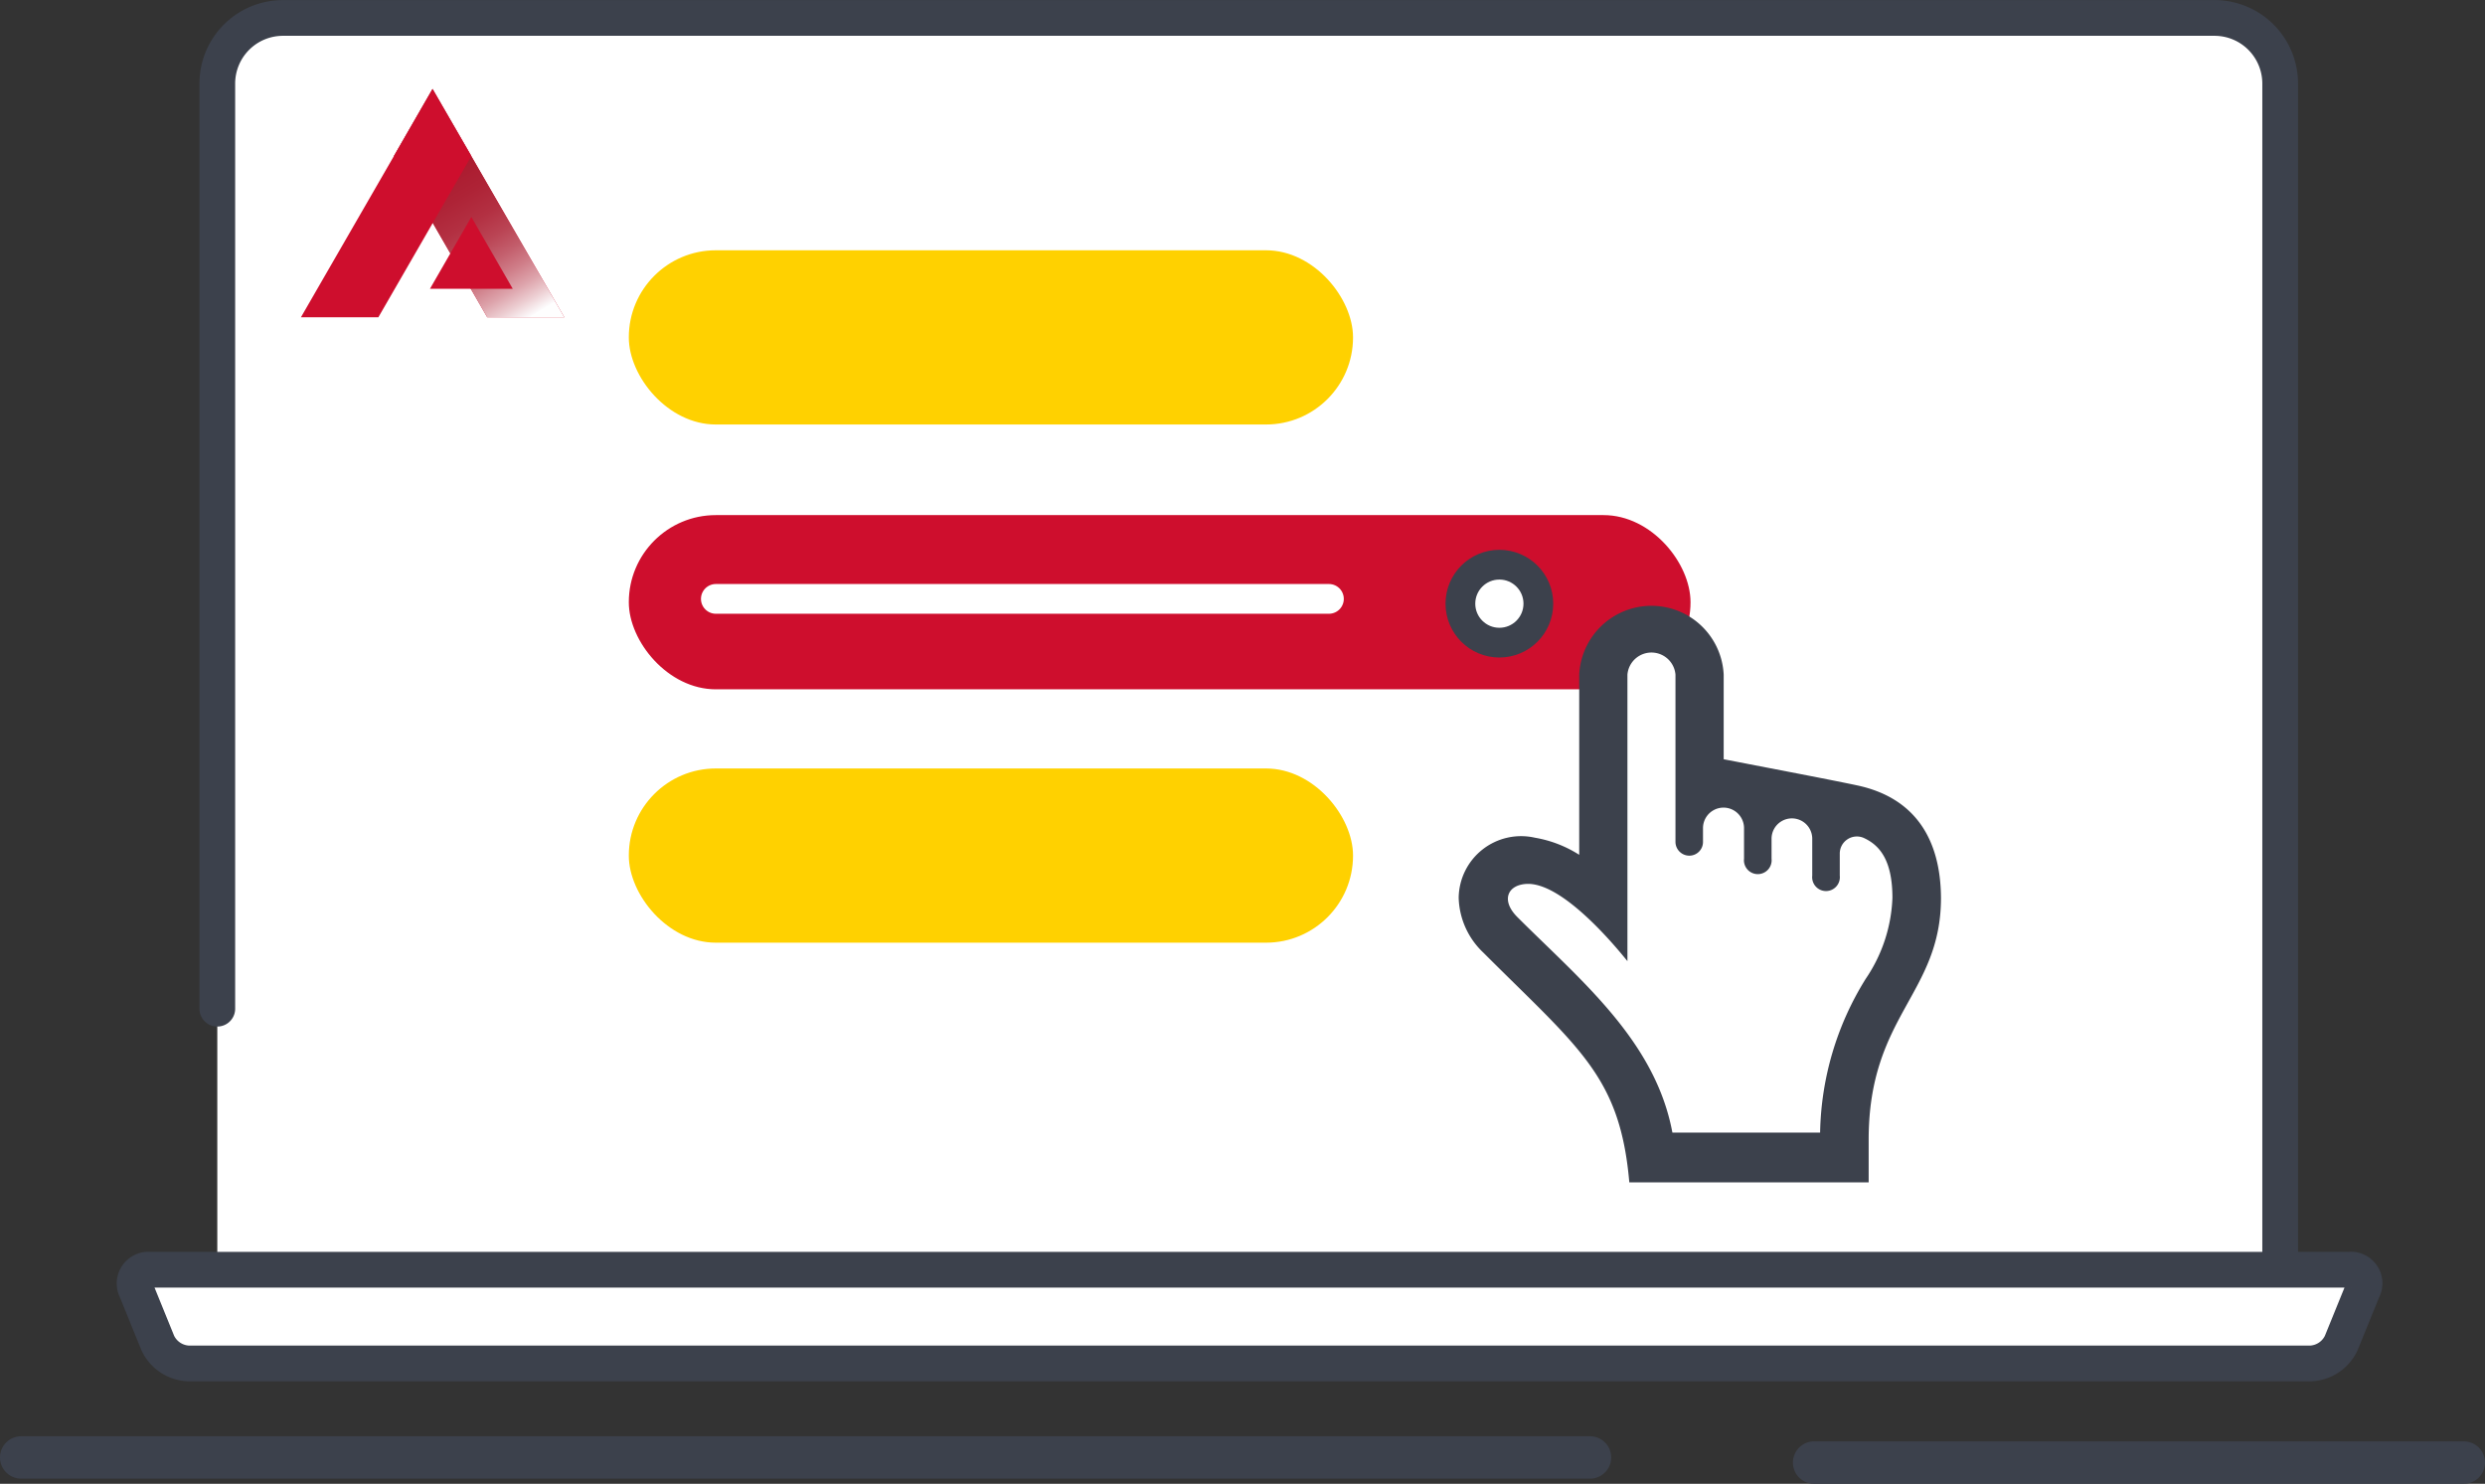 <svg xmlns="http://www.w3.org/2000/svg" xmlns:xlink="http://www.w3.org/1999/xlink" viewBox="0 0 145.35 86.79"><rect x="0" y="0" width="145.35" height="86.79" fill="#333333" stroke="none"/><defs><style>.cls-1{isolation:isolate;}.cls-2,.cls-9{fill:#fff;}.cls-3,.cls-8{fill:none;}.cls-3,.cls-9{stroke:#3c414c;}.cls-3,.cls-8,.cls-9{stroke-linecap:round;}.cls-3{stroke-linejoin:round;stroke-width:2.09px;}.cls-4{fill:#ce0e2d;}.cls-5{mix-blend-mode:multiply;fill:url(#linear-gradient);}.cls-6{fill:#3c414c;}.cls-7{fill:#ffd100;}.cls-8{stroke:#fff;}.cls-8,.cls-9{stroke-miterlimit:10;stroke-width:1.74px;}</style><linearGradient id="linear-gradient" x1="24.11" y1="7.18" x2="30.88" y2="18.6" gradientUnits="userSpaceOnUse"><stop offset="0" stop-color="#aa182c"/><stop offset="0.25" stop-color="#ab1a2e"/><stop offset="0.39" stop-color="#ae2336"/><stop offset="0.51" stop-color="#b33042"/><stop offset="0.61" stop-color="#ba4454"/><stop offset="0.7" stop-color="#c35e6c"/><stop offset="0.78" stop-color="#cf7d88"/><stop offset="0.86" stop-color="#dda3ab"/><stop offset="0.93" stop-color="#eccdd1"/><stop offset="1" stop-color="#fdfcfd"/><stop offset="1" stop-color="#fefefe"/></linearGradient></defs><g class="cls-1"><g id="Layer_2" data-name="Layer 2"><g id="Layer_1-2" data-name="Layer 1"><path class="cls-2" d="M12.71,59V4.88a3.84,3.84,0,0,1,3.83-3.83h113a3.84,3.84,0,0,1,3.83,3.83V74.56a3.85,3.85,0,0,1-3.83,3.84H12.71"/><path class="cls-3" d="M12.71,59V4.88a3.84,3.84,0,0,1,3.83-3.83h113a3.84,3.84,0,0,1,3.83,3.83V74.56a3.85,3.85,0,0,1-3.83,3.84H12.71"/><polygon class="cls-4" points="23.05 9.12 28.5 18.56 33.01 18.56 25.3 5.21 23.05 9.12"/><polygon class="cls-5" points="23.05 9.12 28.5 18.56 33.01 18.56 25.3 5.21 23.05 9.12"/><polygon class="cls-4" points="25.15 16.89 27.57 12.69 29.99 16.89 25.15 16.89"/><polygon class="cls-4" points="27.57 9.13 25.3 5.21 17.6 18.56 22.13 18.56 27.57 9.13"/><path class="cls-6" d="M93,86.49H1.24a1.24,1.24,0,0,1,0-2.48H93a1.24,1.24,0,1,1,0,2.48Z"/><path class="cls-6" d="M144.11,86.79h-38a1.24,1.24,0,1,1,0-2.48h38a1.24,1.24,0,0,1,0,2.48Z"/><rect class="cls-7" x="36.78" y="14.64" width="42.36" height="10.19" rx="5.09"/><rect class="cls-4" x="36.78" y="30.13" width="62.1" height="10.19" rx="5.09"/><rect class="cls-7" x="36.78" y="44.95" width="42.36" height="10.19" rx="5.09"/><path class="cls-2" d="M136.94,78.56a2.08,2.08,0,0,1-1.76,1.19H11a2.08,2.08,0,0,1-1.77-1.19l-1.26-3.1a.81.81,0,0,1,.8-1.19H137.4a.8.8,0,0,1,.8,1.19Z"/><path class="cls-3" d="M136.94,78.56a2.08,2.08,0,0,1-1.76,1.19H11a2.08,2.08,0,0,1-1.77-1.19l-1.26-3.1a.81.81,0,0,1,.8-1.19H137.4a.8.8,0,0,1,.8,1.19Z"/><polygon class="cls-2" points="95.97 36.72 98.5 37.48 99.34 45.15 111.32 48.86 111.15 54.09 107.53 64.55 107.36 67.67 96.06 67.67 93.19 59.99 88.05 54.93 86.78 52.06 88.38 50.46 93.11 51.73 93.69 37.56 95.97 36.72"/><path class="cls-6" d="M108.63,45.94c-1.68-.36-6.5-1.27-7.81-1.53V39.46a4.23,4.23,0,0,0-8.45,0V50a7,7,0,0,0-2.59-1,3.65,3.65,0,0,0-4.46,3.52,4.58,4.58,0,0,0,1.44,3.2c5.6,5.6,8,7.22,8.54,13.44h14V66.66c0-7.27,4.23-8.51,4.23-14.14C113.51,49.07,112,46.66,108.63,45.94Zm.5,11.31a17.56,17.56,0,0,0-2.67,9H97.82c-1-5.38-5.37-8.91-9.07-12.61-1-1-.55-1.93.63-1.94,1.78,0,4.31,2.66,5.81,4.52V39.46a1.41,1.41,0,0,1,2.81,0v9.79a.81.81,0,0,0,.81.8.8.8,0,0,0,.8-.8v-.81a1.2,1.2,0,0,1,2.4,0v1.79a.81.81,0,1,0,1.61,0V49.06a1.19,1.19,0,0,1,2.38,0v2.16a.81.81,0,1,0,1.61,0V49.94a1,1,0,0,1,1.44-.91c.91.43,1.64,1.31,1.64,3.49A9,9,0,0,1,109.13,57.25Z"/><line class="cls-8" x1="41.87" y1="35.03" x2="77.73" y2="35.03"/><circle class="cls-9" cx="87.7" cy="35.31" r="2.28"/></g></g></g></svg>
